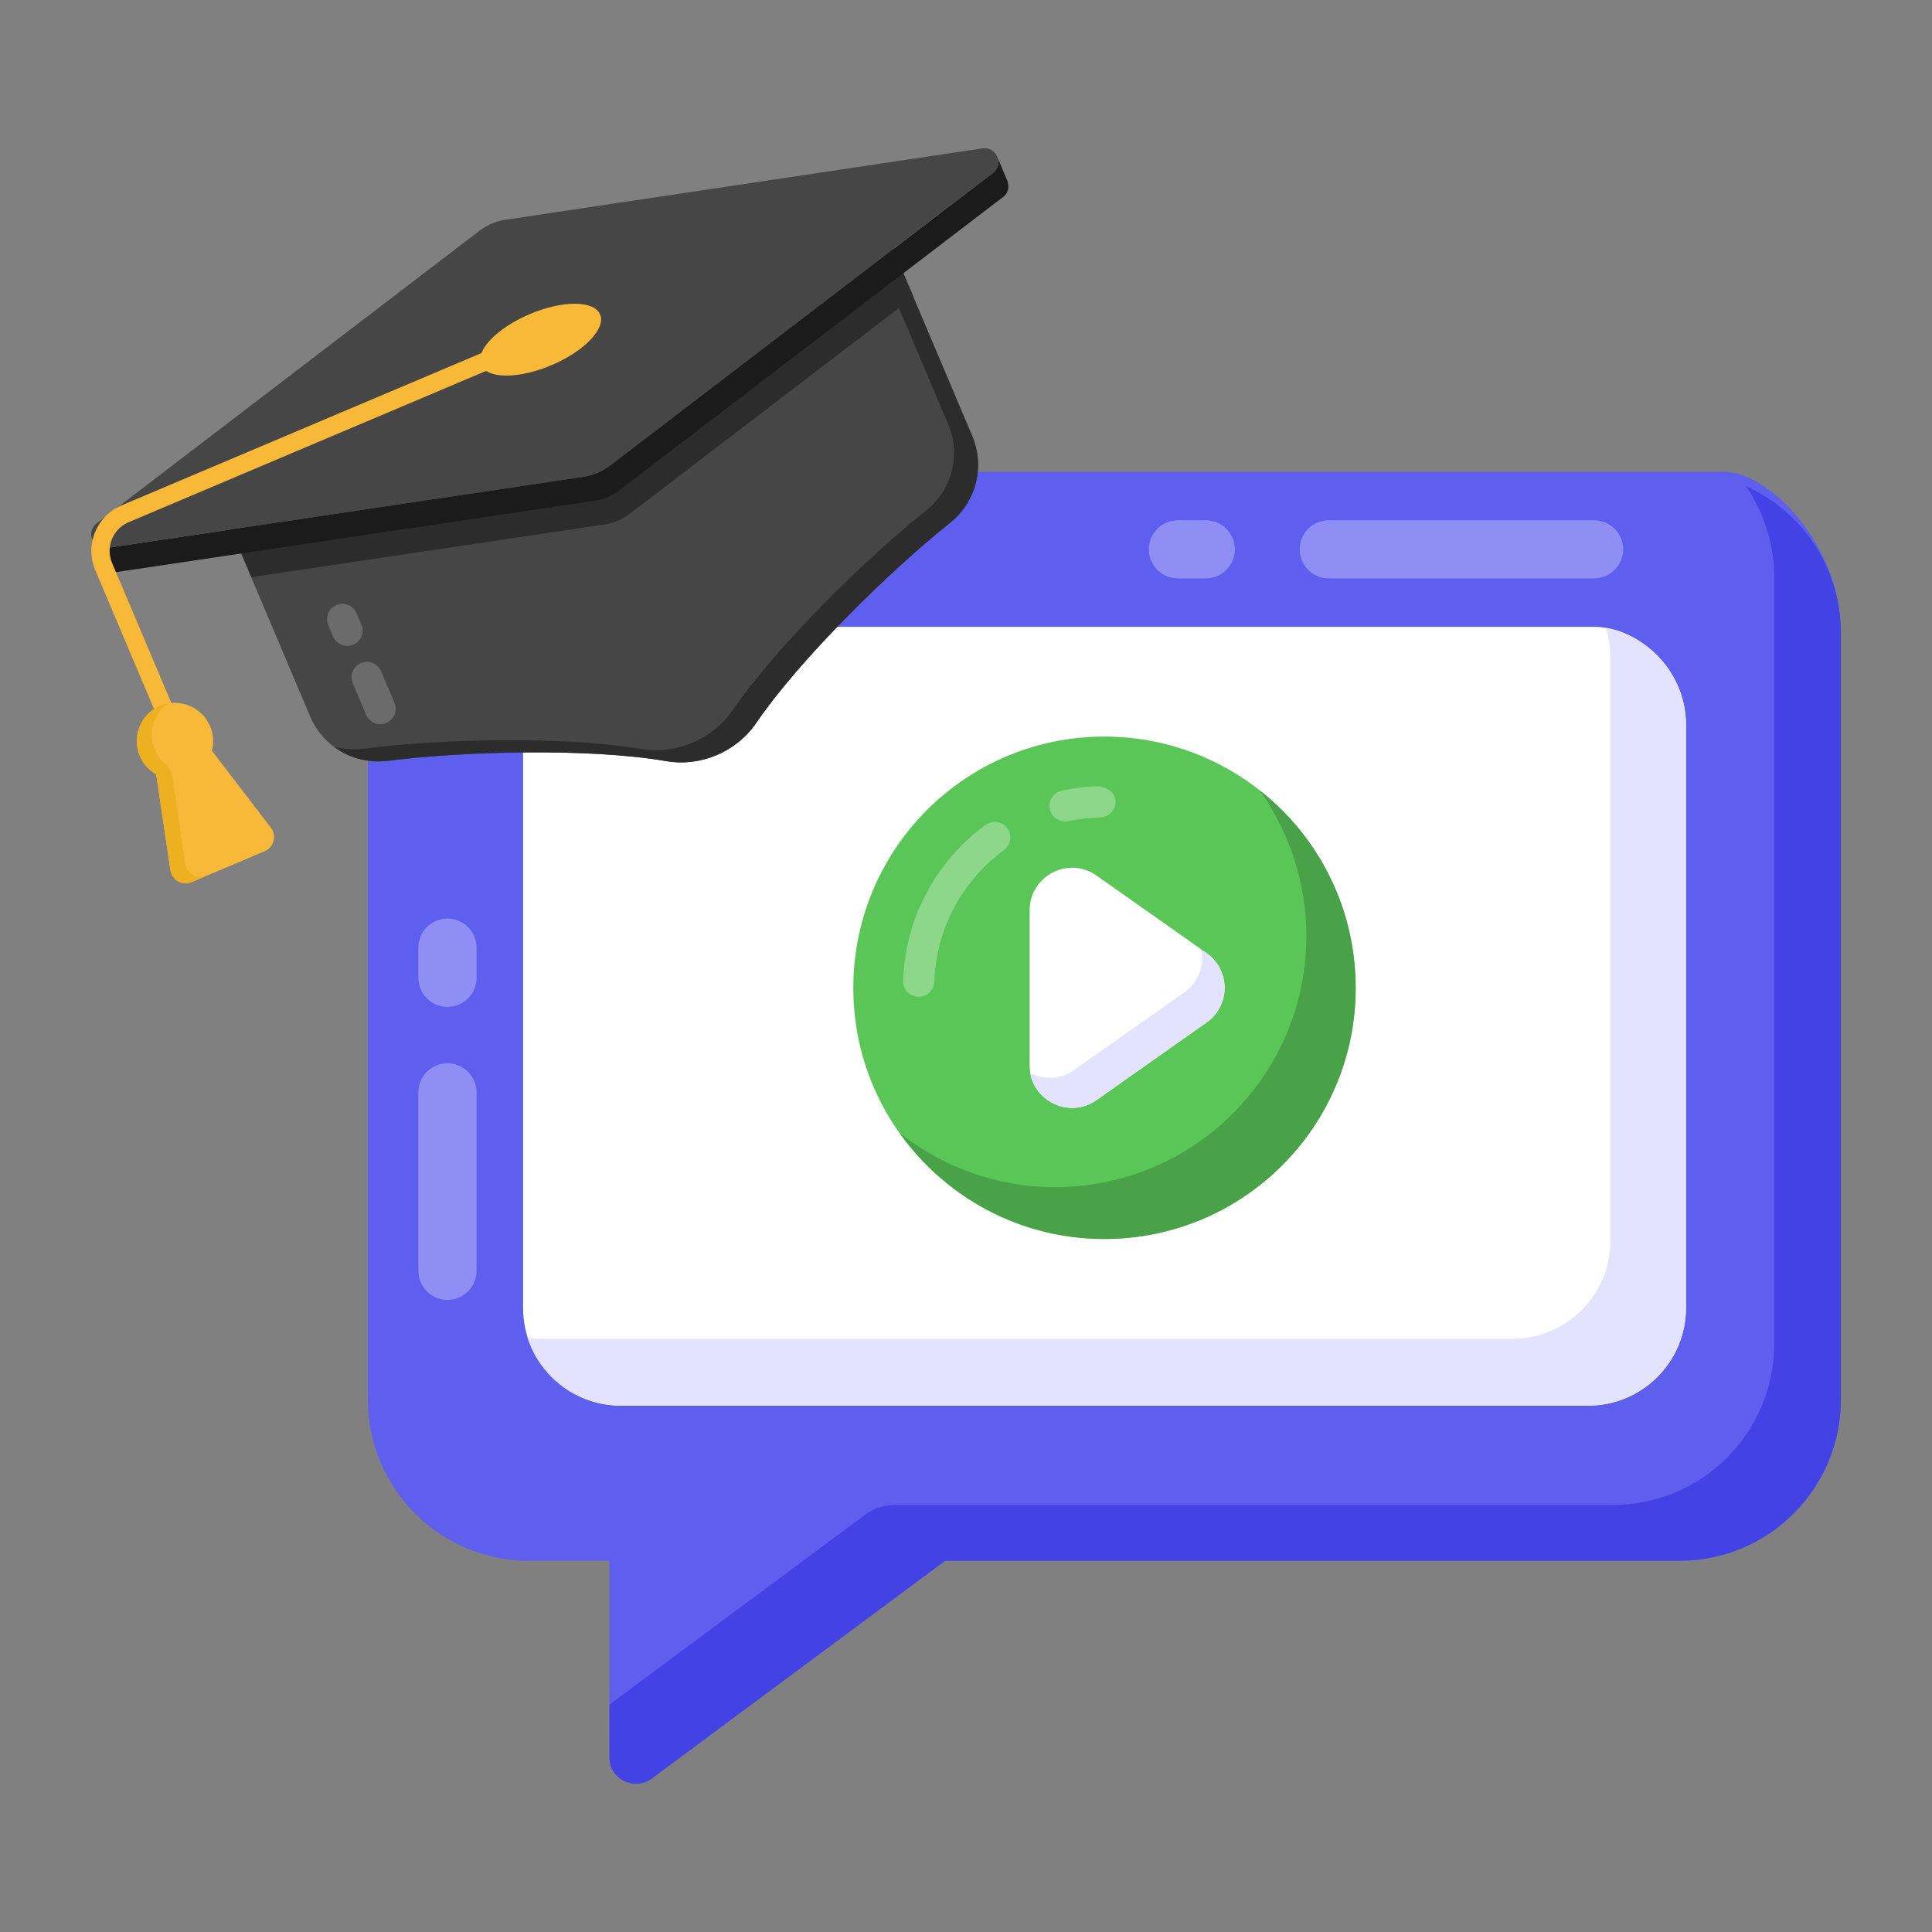 <svg width="24" height="24" viewBox="0 0 24 24" fill="none" xmlns="http://www.w3.org/2000/svg">
<rect x="0" y="0" width="24" height="24" fill="#808080" stroke="none"/>
<path d="M22.868 7.865V17.385C22.868 18.491 21.971 19.389 20.864 19.389H11.741L8.093 22.093C7.877 22.253 7.571 22.099 7.571 21.83V19.389H6.574C5.467 19.389 4.57 18.491 4.57 17.385V7.865C4.57 6.758 5.467 5.861 7.128 5.861H21.418C21.971 5.861 22.868 6.758 22.868 7.865Z" fill="#5E5EEF"/>
<g opacity="0.3">
<path d="M14.979 7.185H14.633C14.433 7.185 14.271 7.023 14.271 6.824C14.271 6.625 14.433 6.463 14.633 6.463H14.979C15.179 6.463 15.34 6.625 15.34 6.824C15.34 7.023 15.179 7.185 14.979 7.185Z" fill="white"/>
<path d="M19.802 7.185H16.506C16.306 7.185 16.145 7.023 16.145 6.824C16.145 6.625 16.306 6.463 16.506 6.463H19.802C20.002 6.463 20.164 6.625 20.164 6.824C20.164 7.023 20.002 7.185 19.802 7.185Z" fill="white"/>
</g>
<g opacity="0.3">
<path d="M5.558 16.148C5.359 16.148 5.197 15.986 5.197 15.787V13.569C5.197 13.37 5.359 13.208 5.558 13.208C5.758 13.208 5.92 13.37 5.92 13.569V15.787C5.92 15.986 5.758 16.148 5.558 16.148Z" fill="white"/>
<path d="M5.558 12.508C5.359 12.508 5.197 12.347 5.197 12.147V11.771C5.197 11.572 5.359 11.41 5.558 11.41C5.758 11.41 5.92 11.572 5.92 11.771V12.147C5.92 12.347 5.758 12.508 5.558 12.508Z" fill="white"/>
</g>
<path d="M22.868 7.864V17.385C22.868 18.491 21.971 19.388 20.865 19.388H11.741L8.095 22.095C7.879 22.253 7.57 22.099 7.57 21.83V21.175L10.747 18.817C10.854 18.738 10.985 18.695 11.118 18.695H20.036C21.143 18.695 22.04 17.798 22.04 16.691V7.171C22.04 6.752 21.91 6.362 21.688 6.039C22.386 6.352 22.868 7.05 22.868 7.864Z" fill="#4242E5"/>
<path d="M6.498 16.247V9.002C6.498 8.331 7.042 7.787 8.267 7.787H19.829C20.376 7.804 20.944 8.331 20.944 9.002V16.247C20.944 16.918 20.4 17.462 19.729 17.462H7.713C7.042 17.462 6.498 16.918 6.498 16.247Z" fill="white"/>
<path d="M20.943 9.003V16.246C20.943 16.92 20.399 17.459 19.729 17.459H7.711C7.167 17.459 6.71 17.108 6.551 16.612C6.623 16.626 6.7 16.631 6.777 16.631H18.79C19.46 16.631 20.004 16.087 20.004 15.412V8.17C20.004 8.044 19.985 7.919 19.951 7.804C20.514 7.91 20.943 8.406 20.943 9.003Z" fill="#E4E3FF"/>
<path d="M16.84 12.273C16.84 13.994 15.443 15.391 13.717 15.391C11.996 15.391 10.6 13.994 10.6 12.273C10.6 10.547 11.996 9.15 13.717 9.15C15.443 9.15 16.84 10.547 16.84 12.273Z" fill="#5BC658"/>
<g opacity="0.3">
<path d="M11.412 12.382C11.41 12.382 11.408 12.382 11.405 12.382C11.298 12.378 11.215 12.288 11.219 12.181C11.247 11.408 11.621 10.704 12.242 10.248C12.329 10.184 12.45 10.203 12.513 10.29C12.577 10.376 12.558 10.497 12.472 10.56C11.946 10.946 11.63 11.542 11.606 12.195C11.602 12.3 11.516 12.382 11.412 12.382Z" fill="white"/>
</g>
<g opacity="0.3">
<path d="M13.041 10.051C13.019 9.947 13.086 9.844 13.191 9.821C13.344 9.789 13.501 9.77 13.659 9.767C13.762 9.788 13.855 9.848 13.857 9.955C13.86 10.062 13.776 10.151 13.669 10.154C13.535 10.158 13.401 10.173 13.271 10.201C13.166 10.222 13.064 10.156 13.041 10.051Z" fill="white"/>
</g>
<path d="M16.841 12.273C16.841 13.994 15.444 15.391 13.718 15.391C12.672 15.391 11.745 14.87 11.178 14.077C11.709 14.494 12.378 14.747 13.105 14.747C14.831 14.747 16.228 13.35 16.228 11.629C16.228 10.954 16.011 10.331 15.651 9.82C16.377 10.392 16.841 11.278 16.841 12.273Z" fill="#49A247"/>
<path d="M14.989 12.702L13.622 13.665C13.273 13.912 12.791 13.662 12.791 13.234V11.308C12.791 10.88 13.273 10.63 13.622 10.877L14.989 11.84C15.288 12.05 15.288 12.492 14.989 12.702Z" fill="white"/>
<path d="M14.985 12.7L13.625 13.665C13.301 13.894 12.858 13.697 12.795 13.325C12.961 13.412 13.167 13.42 13.341 13.293L14.709 12.329C14.89 12.202 14.962 11.989 14.922 11.799L14.985 11.838C15.286 12.052 15.286 12.495 14.985 12.7Z" fill="#E4E3FF"/>
<path d="M10.809 2.421L12.078 5.418C12.24 5.8 12.125 6.238 11.8 6.497C11.063 7.083 9.942 8.179 9.392 8.982C9.146 9.342 8.705 9.529 8.275 9.455C7.318 9.29 5.753 9.331 4.82 9.452C4.409 9.505 4.014 9.282 3.853 8.9L2.584 5.903L10.809 2.421Z" fill="#474646"/>
<path d="M10.809 2.423L12.077 5.416C12.24 5.802 12.124 6.237 11.802 6.494C11.066 7.082 9.941 8.18 9.394 8.982C9.148 9.34 8.704 9.528 8.276 9.455C7.319 9.29 5.753 9.332 4.819 9.451C4.577 9.478 4.338 9.418 4.152 9.278C4.267 9.304 4.392 9.314 4.519 9.301C5.451 9.177 7.02 9.141 7.976 9.306C8.402 9.373 8.846 9.185 9.095 8.832C9.642 8.031 10.764 6.928 11.502 6.345C11.825 6.087 11.941 5.653 11.777 5.267L10.609 2.508L10.809 2.423Z" fill="#2D2C2C"/>
<path d="M11.221 3.389L11.348 3.688L7.823 6.382C7.732 6.453 7.622 6.5 7.507 6.515L3.123 7.17L2.996 6.87L7.38 6.216C7.494 6.198 7.604 6.151 7.697 6.082L11.221 3.389Z" fill="#2D2C2C"/>
<g opacity="0.2">
<path d="M4.798 8.98C4.701 9.021 4.589 8.976 4.548 8.879L4.382 8.487C4.341 8.39 4.387 8.278 4.484 8.237C4.581 8.196 4.693 8.241 4.734 8.338L4.9 8.73C4.941 8.827 4.895 8.939 4.798 8.98Z" fill="white"/>
</g>
<g opacity="0.2">
<path d="M4.388 8.009C4.291 8.05 4.179 8.005 4.138 7.908L4.078 7.766C4.037 7.669 4.082 7.557 4.179 7.516C4.276 7.475 4.388 7.52 4.429 7.617L4.489 7.759C4.53 7.856 4.484 7.968 4.388 8.009Z" fill="white"/>
</g>
<path d="M12.388 1.948L12.522 2.265L12.519 2.266C12.539 2.33 12.522 2.403 12.461 2.447L7.698 6.087C7.608 6.158 7.498 6.205 7.381 6.221L1.458 7.105C1.374 7.119 1.306 7.071 1.276 7.008C1.275 7.005 1.275 7.005 1.273 7.002L1.148 6.706C1.176 6.771 1.243 6.819 1.332 6.806L7.255 5.923C7.37 5.903 7.481 5.856 7.572 5.789L12.335 2.148C12.403 2.094 12.415 2.013 12.388 1.948Z" fill="#1B1B1B"/>
<path d="M12.334 2.148L7.572 5.787C7.479 5.858 7.37 5.904 7.254 5.921L1.33 6.807C1.155 6.833 1.06 6.609 1.201 6.501L5.96 2.864C6.053 2.794 6.162 2.747 6.278 2.73L12.204 1.843C12.38 1.817 12.474 2.041 12.334 2.148Z" fill="#474646"/>
<path d="M1.97 8.941L1.183 7.082C1.052 6.771 1.197 6.411 1.508 6.279L6.777 4.049C6.835 4.025 6.901 4.052 6.925 4.109C6.95 4.167 6.923 4.233 6.865 4.258L1.596 6.488C1.401 6.571 1.309 6.798 1.392 6.993L2.179 8.852C2.203 8.91 2.176 8.977 2.118 9.001C2.062 9.025 1.995 9 1.97 8.941Z" fill="#F9B938"/>
<path d="M2.381 10.958L3.287 10.574C3.402 10.526 3.44 10.382 3.365 10.282L2.631 9.325C2.659 9.227 2.652 9.12 2.61 9.022C2.508 8.78 2.228 8.667 1.987 8.769C1.748 8.87 1.635 9.15 1.737 9.391C1.778 9.49 1.851 9.569 1.94 9.617L2.117 10.81C2.136 10.934 2.266 11.007 2.381 10.958Z" fill="#F9B938"/>
<path d="M2.381 10.957L2.566 10.879C2.451 10.927 2.321 10.855 2.302 10.731L2.144 9.664C2.134 9.596 2.103 9.531 2.05 9.487C1.995 9.441 1.951 9.381 1.922 9.312C1.834 9.104 1.907 8.866 2.086 8.74C2.051 8.744 2.02 8.754 1.987 8.768C1.748 8.869 1.635 9.149 1.737 9.39C1.778 9.489 1.851 9.569 1.94 9.616L2.117 10.809C2.136 10.934 2.266 11.006 2.381 10.957Z" fill="#ECB021"/>
<path d="M7.455 3.906C7.529 4.082 7.257 4.364 6.852 4.536C6.442 4.71 6.05 4.709 5.975 4.533C5.901 4.357 6.173 4.075 6.583 3.901C6.988 3.729 7.38 3.731 7.455 3.906Z" fill="#F9B938"/>
</svg>
